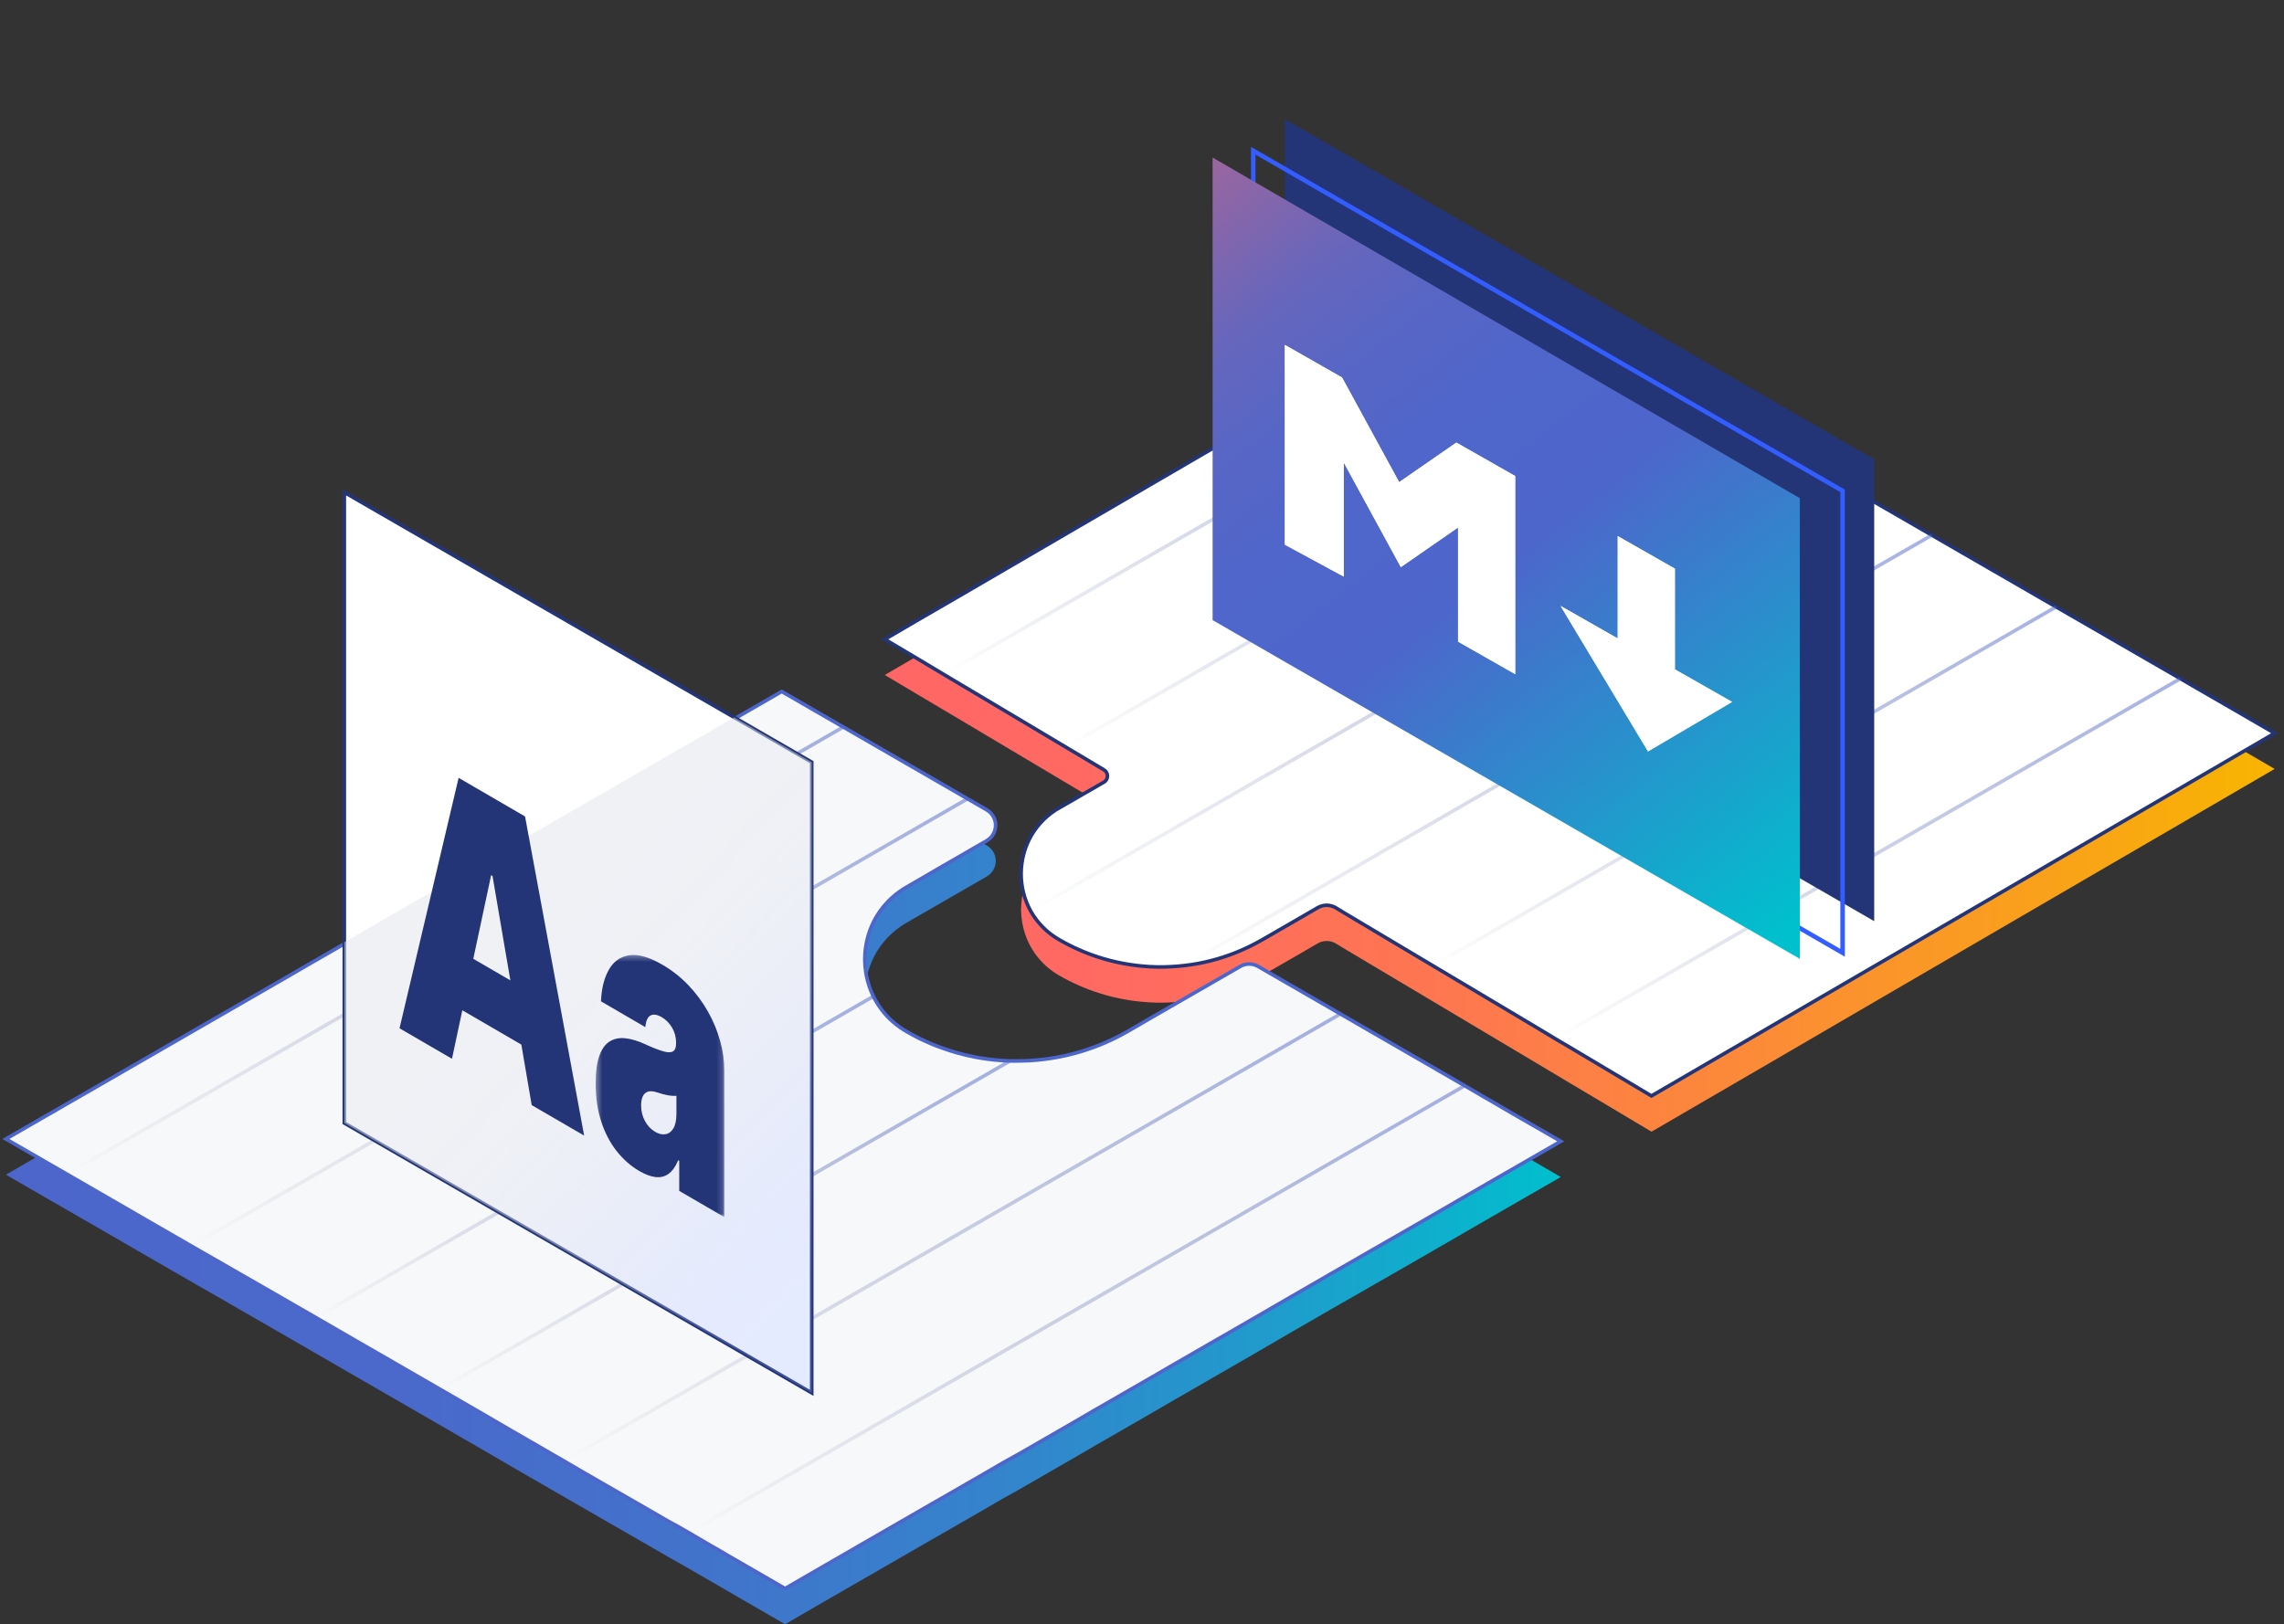 <svg fill="none" height="271" viewBox="0 0 381 271" width="381" xmlns="http://www.w3.org/2000/svg" xmlns:xlink="http://www.w3.org/1999/xlink"><rect x="0" y="0" width="381" height="271" fill="#333333" stroke="none"/><linearGradient id="a" gradientUnits="userSpaceOnUse" x1=".982" x2="260.359" y1="271.006" y2="271.006"><stop offset="0" stop-color="#4d66cb"/><stop offset=".25" stop-color="#4a69cb"/><stop offset=".45" stop-color="#4273cb"/><stop offset=".64" stop-color="#3484cc"/><stop offset=".81" stop-color="#209bcc"/><stop offset=".97" stop-color="#06b9cd"/><stop offset="1" stop-color="#00c0cd"/></linearGradient><linearGradient id="b" gradientUnits="userSpaceOnUse" x1="147.574" x2="379.44" y1="188.831" y2="188.831"><stop offset="0" stop-color="#f66"/><stop offset=".17" stop-color="#ff6a61"/><stop offset=".39" stop-color="#fe7651"/><stop offset=".62" stop-color="#fc8a38"/><stop offset=".87" stop-color="#f9a515"/><stop offset="1" stop-color="#f8b500"/></linearGradient><linearGradient id="c"><stop offset="0" stop-color="#4d66cb"/><stop offset="1" stop-color="#263365" stop-opacity="0"/></linearGradient><linearGradient id="d" gradientUnits="userSpaceOnUse" x1="179.577" x2="179.577" xlink:href="#c" y1="181.161" y2="255.755"/><linearGradient id="e" gradientUnits="userSpaceOnUse" x1="158.846" x2="158.846" xlink:href="#c" y1="169.189" y2="243.79"/><linearGradient id="f" gradientUnits="userSpaceOnUse" x1="120.915" x2="120.915" xlink:href="#c" y1="177.038" y2="231.816"/><linearGradient id="g" gradientUnits="userSpaceOnUse" x1="99.163" x2="99.163" xlink:href="#c" y1="166.253" y2="219.852"/><linearGradient id="h" gradientUnits="userSpaceOnUse" x1="96.65" x2="96.65" xlink:href="#c" y1="133.286" y2="207.88"/><linearGradient id="i" gradientUnits="userSpaceOnUse" x1="75.92" x2="75.92" xlink:href="#c" y1="121.313" y2="195.908"/><linearGradient id="j" gradientUnits="userSpaceOnUse" x1="311.563" x2="311.563" xlink:href="#c" y1="113.246" y2="173.313"/><linearGradient id="k" gradientUnits="userSpaceOnUse" x1="290.994" x2="290.994" xlink:href="#c" y1="101.274" y2="161.151"/><linearGradient id="l" gradientUnits="userSpaceOnUse" x1="259.933" x2="259.933" xlink:href="#c" y1="89.308" y2="161.091"/><linearGradient id="m" gradientUnits="userSpaceOnUse" x1="236.686" x2="236.686" xlink:href="#c" y1="77.337" y2="152.021"/><linearGradient id="n" gradientUnits="userSpaceOnUse" x1="229.292" x2="229.292" xlink:href="#c" y1="65.363" y2="124.68"/><linearGradient id="o" gradientUnits="userSpaceOnUse" x1="208.72" x2="208.72" xlink:href="#c" y1="53.398" y2="112.525"/><linearGradient id="p" gradientUnits="userSpaceOnUse" x1="150.441" x2="100.798" y1="196.005" y2="149.09"><stop offset="0" stop-color="#99aeff" stop-opacity=".5"/><stop offset=".08" stop-color="#a7b9fb" stop-opacity=".6"/><stop offset=".21" stop-color="#b8c6f7" stop-opacity=".72"/><stop offset=".34" stop-color="#c6d0f3" stop-opacity=".82"/><stop offset=".47" stop-color="#d1d9f0" stop-opacity=".9"/><stop offset=".62" stop-color="#d9deee" stop-opacity=".96"/><stop offset=".78" stop-color="#dee2ec" stop-opacity=".99"/><stop offset="1" stop-color="#dfe3ec"/></linearGradient><linearGradient id="q" gradientUnits="userSpaceOnUse" x1="108.437" x2="240.982" y1="67.068" y2="235.333"><stop offset="0" stop-color="#f66"/><stop offset=".03" stop-color="#de6679"/><stop offset=".08" stop-color="#b8668e"/><stop offset=".13" stop-color="#9766a1"/><stop offset=".19" stop-color="#7c66b0"/><stop offset=".24" stop-color="#6766bc"/><stop offset=".31" stop-color="#5866c5"/><stop offset=".39" stop-color="#5066ca"/><stop offset=".51" stop-color="#4d66cb"/><stop offset=".87" stop-color="#00c0cd"/></linearGradient><mask id="r" height="45" maskUnits="userSpaceOnUse" width="22" x="99" y="159"><path clip-rule="evenodd" d="m99.365 159.334h21.462v43.742h-21.462z" fill="#fff" fill-rule="evenodd"/></mask><path d="m260.359 196.385-5.777 3.329-3.711 2.139-2.799 1.614-4.461 2.573-2.043 1.191-2.615 1.507-3.889 2.245-6.51 3.735-1.531.881-4.169 2.383-.805.464-6.504 3.753-.452.262-6.028 3.514-5.867 3.383-.631.363-.435.25-6.075 3.503-4.765 2.763-1.715.989-6.51 3.752-1.656.959-2.037 1.191-2.805 1.615-6.51 3.752-2.687 1.495-3.871 2.251-2.901 1.668-3.603 2.079-1.537.875-4.967 2.865-6.51 3.753-.459.262-3.675 2.12-2.382 1.37-5.831 3.383-.638.369h-.035-.036l-6.504-3.758-3.199-1.846-.595-.358-2.686-1.548-3.163-1.829-.983-.566-.423-.244-1.989-1.114-2.728-1.578-3.764-2.168-4.426-2.543-2.066-1.192-1.65-.953-4.848-2.793-6.504-3.758-.554-.322-5.11-2.978-.828-.477-5.986-3.46-.518-.298-6.498-3.752-4.908-2.829-1.59-.918-.405-.232-6.093-3.526-3.812-2.204-2.686-1.548-6.498-3.747-1.632-.941-1.102-.637-3.764-2.15-6.504-3.753-1.656-.953-4.836-2.799-2.877-1.662-3.627-2.096-.56-.322-5.956-3.425-5.968-3.454-.447-.256.393-.227 5.873-3.389 2.382-1.364 3.675-2.12.453-.262 6.51-3.752 4.967-2.865 1.537-.888 3.603-2.078 2.901-1.674 3.877-2.234 2.627-1.512 6.51-3.753 2.793-1.614 2.043-1.191 1.668-.959 6.504-3.752 1.715-.989 4.795-2.764 6.075-3.496.429-.25.631-.369 5.867-3.384 6.063-3.496.441-.256 6.504-3.746.816-.471 4.169-2.382 8.029-4.664 3.896-2.245 2.614-1.507 2.037-1.191 4.467-2.573 2.8-1.615 3.704-2.138 6.052-3.49.488.28 5.986 3.46 5.956 3.419.566.328 3.633 2.096 2.865 1.656 6.498 3.752 6.504 3.759 1.716.988c.921.532 1.489 1.516 1.489 2.579 0 1.064-.568 2.047-1.489 2.579l-1.495.864-6.504 3.752-4.467 2.573-.918.531c-.369.214-.726.44-1.066.679-.466.325-.911.679-1.334 1.06-.268.238-.524.488-.768.744-.906.945-1.668 2.016-2.264 3.181-.979 1.92-1.502 4.039-1.53 6.194v.191.226c.007.619.058 1.236.154 1.847.027.224.064.446.114.667.247 1.277.676 2.513 1.274 3.669.362.699.782 1.367 1.257 1.995.543.718 1.158 1.378 1.834 1.971.299.267.611.517.936.751.113.095.232.173.351.256.332.236.676.454 1.03.655.173.101.346.203.525.298 1.156.65 2.349 1.233 3.573 1.745.596.262 1.245.506 1.876.727.763.274 1.531.524 2.305.744 2.333.672 4.728 1.107 7.148 1.299.309 0 .595.047.929.065.911.054 1.822.078 2.734.06.911-.018 1.876-.066 2.817-.155 3.196-.295 6.34-1.008 9.351-2.121 1.241-.453 2.456-.976 3.639-1.566.25-.125.501-.25.745-.381.441-.227.881-.471 1.316-.721l1.34-.774 2.043-1.191 4.461-2.573 2.794-1.609 3.71-2.138 4.396-2.537c.636-.367 1.384-.485 2.102-.334.309.063.605.175.876.334l4.384 2.531.56.322 6.498 3.752 4.848 2.8 1.65.953 2.067 1.191 4.431 2.561 3.77 2.174 2.728 1.578 6.504 3.753 2.68 1.548.596.358 3.192 1.846z" fill="url(#a)"/><path d="m379.44 128.295-4.479 2.609-6.474 3.77-6.475 3.77-6.474 3.764-6.474 3.77-6.475 3.771-6.474 3.77-3.198 1.864-3.252 1.894-6.469 3.764-6.48 3.777-6.468 3.764-6.481 3.782-6.468 3.77-6.474 3.77-6.475 3.765-6.474 3.77-2.382 1.382-.292-.173-6.403-3.818-6.391-3.806-6.415-3.83-6.396-3.811-6.397-3.812-6.397-3.812-6.397-3.812-6.397-3.812-1.191-.727c-.931-.546-2.083-.546-3.014 0l-3.574 2.073-5.7 3.288c-.274.155-.548.309-.822.452-4.452 2.413-9.391 3.789-14.449 4.027-1.589.087-3.182.053-4.765-.102-4.863-.447-9.572-1.945-13.8-4.389-2.647-1.504-4.656-3.92-5.653-6.796-.468-1.359-.708-2.786-.708-4.223v-.101c.01-1.119.164-2.232.458-3.312.576-2.124 1.705-4.058 3.27-5.605.789-.78 1.676-1.455 2.639-2.007l3.448-1.989 3.985-2.299c.213-.116.382-.298.482-.518.266-.556.064-1.222-.464-1.537l-4.854-2.895-6.403-3.812-6.391-3.806-6.403-3.811-6.427-3.812-6.075-3.616.066-.035 6.474-3.777 6.474-3.764 6.475-3.77 6.468-3.77 12.948-7.54 6.481-3.77 6.474-3.77 6.468-3.77 3.723-2.168 2.752-1.602 6.468-3.764 6.468-3.77 6.475-3.77 6.438-3.77 6.474-3.77 4.765-2.77.215.125 6.498 3.752 6.498 3.752 6.522 3.728 6.492 3.746 6.504 3.758 6.492 3.746 6.504 3.758 6.499 3.746 6.498 3.758 6.504 3.752 6.498 3.752 6.498 3.752 6.498 3.752 6.498 3.753 6.498 3.746 6.504 3.758 6.493 3.747 6.504 3.758 6.492 3.747z" fill="url(#b)"/><g stroke-width=".596"><path d="m260.359 190.429-5.777 3.329-3.711 2.139-2.799 1.614-3.532 2.037-.929.536-2.043 1.191-2.615 1.507-3.889 2.245-6.51 3.735-1.531.881-3.234 1.865-.935.536-.805.464-6.504 3.753-.452.262-6.028 3.496-5.867 3.383-.137.077-.494.286-.435.25-6.075 3.503-4.765 2.763-1.715.989-6.51 3.752-.727.417-.929.542-2.037 1.191-2.805 1.615-6.51 3.752-2.687 1.495-3.871 2.251-1.972 1.132-.929.536-3.603 2.079-1.537.875-4.967 2.865-6.51 3.752-.459.263-2.764 1.602-.917.53-2.382 1.37-5.825 3.371-.638.369h-.035-.036l-6.504-3.758-3.199-1.847-.595-.357-2.686-1.548-3.05-1.787-.113-.066-.983-.566-.423-.244-1.989-1.09-2.728-1.578-3.764-2.168-4.426-2.543-2.066-1.192-1.65-.953-2.639-1.542-2.21-1.275-6.504-3.758-.554-.322-5.11-2.978-.828-.476-5.527-3.193-.459-.268-.518-.298-6.498-3.752-4.908-2.829-1.59-.917-.405-.233-6.093-3.526-.25-.143-3.574-2.061-2.686-1.548-6.486-3.723-1.632-.941-1.102-.637-3.764-2.15-1.495-.864-5.009-2.889-1.656-.953-4.836-2.799-2.877-1.662-3.627-2.096-.56-.322-2.168-1.251-3.77-2.174-5.986-3.454-.447-.256.393-.227 5.873-3.389 2.382-1.364.923-.536 2.752-1.584.453-.262 6.51-3.752 4.967-2.865 1.537-.888 3.603-2.078.941-.542 1.96-1.132 3.877-2.234 2.627-1.512 6.51-3.753 2.793-1.614 2.043-1.191.935-.536.733-.423 6.504-3.752 1.715-.989 4.795-2.764 6.075-3.496.429-.25.5-.292.131-.077 5.867-3.384 6.063-3.496.441-.256 6.504-3.746.816-.471.923-.53 3.228-1.864 8.046-4.652 3.896-2.245 2.614-1.507 2.037-1.191.929-.537 3.538-2.037 2.8-1.614 3.704-2.138 6.052-3.49.488.28 5.986 3.46 3.776 2.174 2.156 1.245.566.328 3.633 2.096 2.865 1.656 6.498 3.752 5.01 2.895 1.495.864 1.715.988c.921.532 1.489 1.515 1.489 2.579s-.568 2.047-1.489 2.579l-1.495.864-6.504 3.752-3.514 2.049-.935.542-.918.53c-.369.215-.726.441-1.066.679-.466.326-.911.68-1.334 1.061-.268.238-.524.488-.768.744-.906.944-1.668 2.016-2.264 3.181-.979 1.92-1.502 4.039-1.53 6.194v.191.226c.007.618.058 1.235.155 1.846.026.224.063.447.113.667.231 1.195.621 2.353 1.161 3.443l.113.226c.048.096.102.191.155.286.324.597.692 1.169 1.102 1.71.543.717 1.158 1.378 1.835 1.971.298.266.61.517.935.751.113.095.232.172.351.256.332.235.676.454 1.03.655.173.101.346.202.525.298 1.156.65 2.349 1.232 3.573 1.745.596.262 1.245.506 1.876.726.763.274 1.531.525 2.305.745 1.043.298 2.097.554 3.157.756 1.313.255 2.64.436 3.973.542.31 0 .596.048.929.066.334.018.566.03.852.036.625 0 1.251.035 1.876 0 .941 0 1.876-.066 2.817-.155 3.197-.295 6.34-1.008 9.351-2.121 1.242-.453 2.457-.976 3.639-1.566.251-.125.501-.25.745-.381.441-.227.882-.471 1.316-.721l1.34-.774 2.043-1.191.935-.542 3.527-2.031 2.793-1.609 3.711-2.138 4.395-2.537c.636-.367 1.385-.485 2.103-.334.308.063.604.175.875.334l4.384 2.531.56.322 6.498 3.752 2.21 1.275 2.632 1.525 1.65.953 2.067 1.191 4.431 2.561 3.77 2.174 2.728 1.578 3.449 1.99 3.055 1.786 2.681 1.549.595.357 3.193 1.847z" fill="#f7f8f9" stroke="#4d66cb"/><g opacity=".5"><path d="m244.308 181.161-15.861 9.137-20.751 11.96-20.763 11.96-20.763 11.965-20.752 11.954-20.763 11.966-9.809 5.652" stroke="url(#d)"/><path d="m94.112 243.79 9.774-5.635 20.745-11.954 20.769-11.965 20.746-11.954 20.769-11.966 20.768-11.966 15.891-9.161h.006" stroke="url(#e)"/><path d="m73.379 231.816 9.726-5.61h.006l20.751-11.954h.006l20.751-11.966h.006l20.751-11.954h.006l20.751-11.96 2.311-1.334h.006" stroke="url(#f)"/><path d="m145.674 166.253-.309.179h-.006l-20.739 11.954h-.006l-20.763 11.965h-.006l-20.739 11.954h-.006l-20.763 11.966-9.679 5.581h-.006" stroke="url(#g)"/><path d="m31.919 207.88 9.643-5.551 20.769-11.971 20.739-11.948 20.774-11.972 20.74-11.948 20.775-11.972 16.022-9.232" stroke="url(#h)"/><path d="m11.185 195.908 9.589-5.521 20.775-11.972 20.763-11.96h.006l20.739-11.954h.006l20.751-11.966h.006l20.751-11.954h.006l16.076-9.268" stroke="url(#i)"/></g><path d="m379.44 122.339-4.479 2.609-3.735 2.173-2.739 1.597-6.475 3.77-6.474 3.764-4.961 2.889-1.513.881-6.475 3.771-6.474 3.77-3.198 1.864-2.978 1.727-.286.167-6.469 3.764-6.48 3.777-6.468 3.764-.941.548-5.539 3.222-6.469 3.77-6.474 3.771-2.174 1.262-4.3 2.502-6.475 3.77-2.382 1.382-.292-.173-6.403-3.818-6.391-3.806-2.978-1.757-3.425-2.061-6.396-3.811-6.397-3.812-4.17-2.484-2.233-1.328-6.397-3.812-6.391-3.812-1.191-.727c-.931-.546-2.083-.546-3.014 0l-3.574 2.073-3.406 1.965-2.294 1.323c-.274.155-.548.309-.822.452-2.444 1.331-5.045 2.349-7.742 3.032-1.403.359-2.827.623-4.265.792-.804.101-1.614.167-2.424.203-1.589.087-3.182.053-4.765-.102-4.864-.447-9.572-1.945-13.8-4.389-1.991-1.127-3.638-2.774-4.765-4.765-1.058-1.908-1.612-4.055-1.608-6.236v-.101c.01-1.119.164-2.232.458-3.312.576-2.124 1.705-4.058 3.27-5.605.789-.78 1.676-1.455 2.639-2.007h.035l3.413-1.971 3.985-2.299c.213-.116.382-.298.482-.519.266-.555.064-1.221-.464-1.536l-4.854-2.895-1.412-.84-4.991-2.978-6.391-3.806-6.403-3.812-2.627-1.566-3.806-2.275-6.075-3.616.066-.036 6.474-3.776 4.3-2.489 2.174-1.263 6.475-3.77 6.468-3.77 5.527-3.222 7.421-4.318 6.481-3.782 6.474-3.77.292-.167 6.176-3.603 3.723-2.168 2.752-1.602 6.468-3.764 1.513-.881 4.955-2.889 6.475-3.77 6.438-3.77 2.746-1.602 3.728-2.168 4.765-2.77.215.125 6.498 3.752 3.824 2.21 2.674 1.543 6.522 3.728 6.492 3.746 5.063 2.924 1.441.834 6.492 3.746 6.504 3.758 6.296 3.633.203.113 6.498 3.758 6.504 3.752 6.498 3.752 1.03.596 5.468 3.157 6.498 3.752 6.498 3.752 2.264 1.304 4.234 2.442 6.504 3.758 6.493 3.747 3.502 2.025 2.978 1.733 6.492 3.747z" fill="#fff" stroke="#233477"/><g opacity=".5"><path d="m259.441 173.313 12.919-7.451 20.763-11.954 20.769-11.965 20.745-11.954 20.769-11.966 8.279-4.777" stroke="url(#j)"/><path d="m239.036 161.151 12.55-7.231 20.769-11.965 20.769-11.966 20.745-11.954 20.745-11.954 8.338-4.807" stroke="url(#k)"/><path d="m197.641 161.091 12.425-7.16 20.745-11.953 20.769-11.966 20.745-11.954 20.769-11.966 20.739-11.954 8.392-4.83" stroke="url(#l)"/><path d="m301.492 77.337-8.422 4.854-20.745 11.948-20.769 11.972-20.751 11.954-20.763 11.966-20.751 11.954-17.41 10.036" stroke="url(#m)"/><path d="m177.826 124.68 11.429-6.587h.006l20.763-11.966 20.769-11.972 20.74-11.948h.006l20.763-11.972h.006l8.451-4.872" stroke="url(#n)"/><path d="m260.025 53.398-8.493 4.896-20.769 11.966-20.745 11.954-20.769 11.966-20.757 11.966h-.006l-11.072 6.379" stroke="url(#o)"/></g><path d="m135.406 127.169v105.232l-77.971-45.022v-105.233l65.046 37.559z" fill="#fff" stroke="#233477"/></g><path d="m135.406 127.17v105.233l-77.971-45.023v-30.173l6.325-3.651 1.715-.989 4.795-2.764 6.504-3.746.631-.369h.006l5.867-3.383 6.063-3.497.441-.256 6.504-3.746h.006l4.968-2.865 8.04-4.64 3.896-2.245 2.614-1.507 6.505-3.747.166-.095z" fill="url(#p)" opacity=".5"/><path d="m312.642 76.627v77.073l-43.231-24.951-55.077-31.8v-77.073l82.01 47.343z" fill="#233477"/><path d="m307.367 81.903v77.073l-43.232-24.951-55.076-31.799v-77.074l82.01 47.343z" stroke="#335dff" stroke-width=".754"/><path clip-rule="evenodd" d="m202.277 26.283 97.96 56.839v76.861l-97.96-56.516z" fill="url(#q)" fill-rule="evenodd"/><path clip-rule="evenodd" d="m214.333 57.555v33.326l9.813 5.315v-19.05l9.533 17.478 9.542-6.617v19.05l9.533 5.421v-33.046l-9.813-5.585-9.542 6.607-9.533-17.468zm45.993 43.55 14.584 24.268 14.023-8.257-9.542-5.43v-16.803l-9.533-5.431v17.082z" fill="#fff" fill-rule="evenodd"/><path clip-rule="evenodd" d="m214.333 57.555v33.326l9.813 5.315v-19.05l9.533 17.478 9.542-6.617v19.05l9.533 5.421v-33.046l-9.813-5.585-9.542 6.607-9.533-17.468zm45.993 43.55 14.584 24.268 14.023-8.257-9.542-5.43v-16.803l-9.533-5.431v17.082z" fill="#fff" fill-rule="evenodd"/><path clip-rule="evenodd" d="m76.503 129.784-9.856 41.788 8.748 5.087 1.726-8.093 9.847 5.726 1.726 10.099 8.749 5.086-9.857-53.25zm5.424 16.24.233.137 2.976 17.414-6.184-3.596z" fill="#233477" fill-rule="evenodd"/><g mask="url(#r)"><path clip-rule="evenodd" d="m109.279 188.843c.613.357 1.188.491 1.728.402.54-.088.98-.413 1.32-.973s.51-1.382.51-2.465v-2.97c-.213.016-.44.016-.678 0-.238-.013-.491-.045-.758-.092s-.549-.111-.845-.19c-.298-.08-.606-.174-.927-.283-.622-.207-1.13-.251-1.523-.132-.394.119-.685.375-.875.767-.19.393-.285.898-.285 1.517 0 .99.219 1.876.657 2.656.437.78.996 1.368 1.676 1.763zm-2.624 6.549c-1.428-.831-2.69-1.94-3.784-3.326-1.093-1.386-1.951-3.025-2.573-4.918-.622-1.893-.933-4.023-.933-6.39 0-1.949.209-3.494.627-4.636.418-1.141 1-1.935 1.75-2.382.749-.446 1.621-.611 2.618-.497.996.116 2.072.441 3.229.974 1.254.574 2.263.971 3.026 1.191.763.219 1.315.223 1.655.01.34-.212.51-.658.51-1.339v-.092c0-.928-.224-1.77-.671-2.525s-1.02-1.336-1.721-1.743c-.767-.446-1.392-.543-1.873-.289-.481.255-.77.902-.868 1.944l-7.406-4.307c.097-2.109.532-3.855 1.305-5.239.772-1.384 1.902-2.196 3.39-2.437 1.487-.241 3.343.285 5.569 1.58 1.604.932 3.043 2.066 4.316 3.402 1.274 1.335 2.358 2.794 3.252 4.373.894 1.58 1.577 3.214 2.048 4.904.472 1.689.707 3.362.707 5.016v24.41l-7.523-4.375v-5.012l-.175-.101c-.447 1.07-.989 1.83-1.626 2.28-.637.449-1.361.624-2.172.523-.812-.101-1.704-.434-2.676-.999z" fill="#233477" fill-rule="evenodd"/></g></svg>